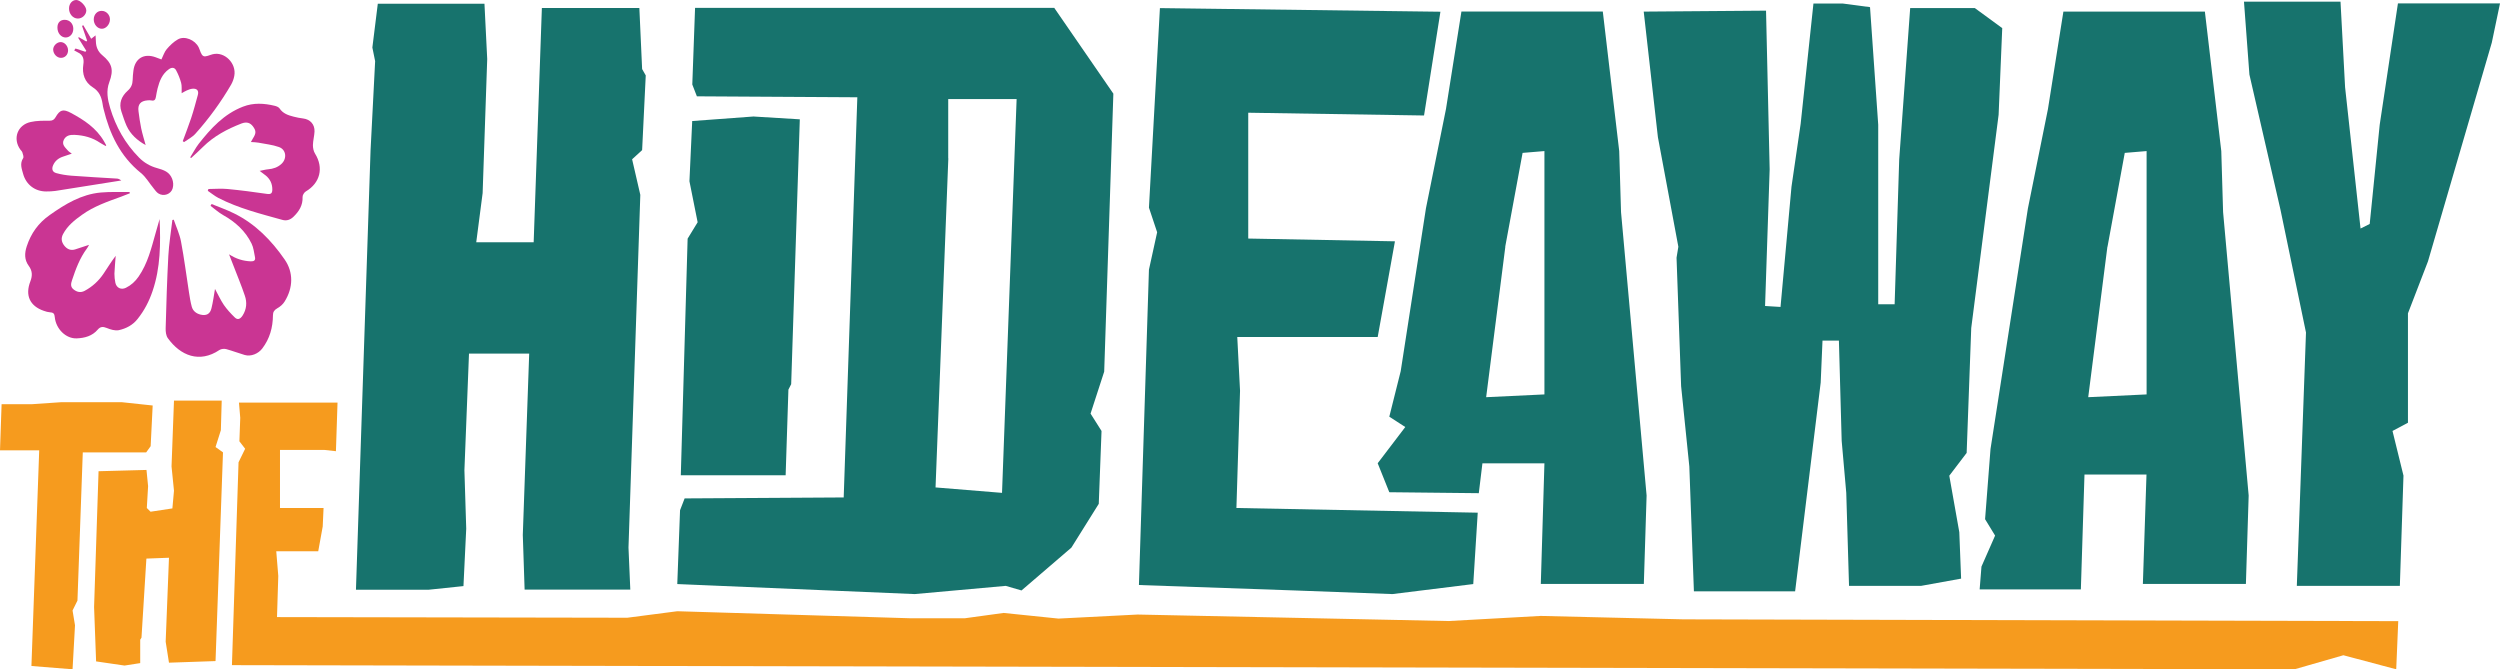 <?xml version="1.0" encoding="UTF-8"?>
<svg id="Layer_1" data-name="Layer 1" xmlns="http://www.w3.org/2000/svg" viewBox="0 0 234.65 62.82">
  <defs>
    <style>
      .cls-1 {
        fill: #f69b1e;
      }

      .cls-2 {
        fill: #ca3593;
      }

      .cls-3 {
        fill: #17736d;
      }
    </style>
  </defs>
  <path class="cls-1" d="m2.97,37.94l2.78-.19h5.68l2.9.31-.19,3.82-.42.58h-5.95l-.5,13.91-.46.93.23,1.39-.23,4.13-3.86-.31.73-20.24H0l.15-4.33h2.82Zm10.78,6.18l.15,1.51-.12,2.05.35.35,2.05-.31.15-1.66-.23-2.28.23-6.18h4.48l-.08,2.78-.5,1.58.7.5-.7,19.59-4.37.15-.31-1.97.31-7.88-2.12.08-.46,7.42-.12.19v2.2l-1.47.23-2.67-.39-.19-5.1.42-12.75,4.48-.12Z"/>
  <path class="cls-1" d="m31.68,37.79l-.15,4.56-1.08-.12h-4.17v5.45h4.09l-.08,1.74-.42,2.32h-3.94l.19,2.32-.12,3.86,32.88.06,4.69-.61,21.88.66h5.11s3.64-.5,3.64-.5l5.15.53,7.43-.38,29.19.61,8.64-.48,13.39.32,67.1.17-.19,4.52-4.96-1.32-4.59,1.32-193.59-.39.62-19.04.62-1.27-.54-.7.08-2.2-.12-1.43h9.27Z"/>
  <path class="cls-3" d="m45.47.32l.26,5.22-.43,12.58-.6,4.62h5.39l.77-21.99h9.15l.26,5.73.34.6-.34,7.01-.94.86.77,3.34-1.11,33.11.17,3.94h-9.92l-.17-5.13.6-17.02h-5.65l-.43,10.95.17,5.48-.26,5.39-3.25.34h-6.84l1.37-41.23.43-8.38-.26-1.28.51-4.11h10.01Z"/>
  <path class="cls-3" d="m70.79,10.94l4.28.26-.81,24.86-.26.51-.26,8.04h-9.84l.64-22.21.94-1.54-.77-3.85.26-5.65,5.82-.43Z"/>
  <path class="cls-3" d="m98.96.75l5.54,8.04-.86,26.09-1.28,3.94,1.03,1.63-.26,6.84-2.57,4.11-4.68,4.02-1.48-.43-8.55.77-22.28-.94.26-6.93.43-1.11,14.93-.09,1.28-37.56-15.06-.09-.43-1.11.26-7.19h33.73Zm-9.95,14.12l-1.2,30.88,6.24.51,1.37-36.96h-6.42v5.56Z"/>
  <path class="cls-3" d="m135.2,1.09l-1.54,9.75-16.5-.26v11.81l13.77.26-1.62,8.98h-13.18l.26,5.05-.34,11,22.65.44-.42,6.7-7.59.94-9.16-.34-14.63-.51.94-29.6.77-3.51-.77-2.31,1.03-18.73,26.34.34Z"/>
  <path class="cls-3" d="m150.44,1.09l1.54,13.09.17,5.73,2.4,26.6-.26,8.3h-9.67l.34-11.32h-5.82l-.34,2.8-8.4-.09-1.09-2.72,2.59-3.4-1.5-.97,1.07-4.27,2.37-15.29,1.88-9.32,1.45-9.15h13.26Zm-9.15,22.07l-1.8,14.12,5.47-.26V14.18l-2.05.17-1.63,8.81Z"/>
  <path class="cls-3" d="m165.76,1l.34,14.89-.43,12.83,1.45.09,1.03-11.29.86-5.9,1.2-11.29h2.74l2.57.34.77,11.04v16.85h1.54l.43-13.6,1.03-14.2h6.07l2.57,1.88-.34,8.13-2.57,20.02-.43,11.72-1.63,2.14.94,5.3.17,4.36-3.76.68h-6.76l-.26-8.73-.43-4.88-.26-9.41h-1.54l-.17,3.94-2.4,19.59h-9.5l-.43-11.72-.77-7.53-.43-12.06.17-1.03-1.92-10.29-1.33-11.78,11.46-.09Z"/>
  <path class="cls-3" d="m206.95,1.09l1.54,13.09.17,5.73,2.4,26.6-.26,8.3h-9.67l.34-10.27h-5.82l-.34,10.78h-9.5l.17-2.14,1.28-2.91-.94-1.54.51-6.59,3.51-22.58,1.88-9.32,1.45-9.15h13.26Zm-9.15,22.07l-1.8,14.12,5.48-.26V14.18l-2.05.17-1.62,8.81Z"/>
  <path class="cls-3" d="m219.68.15l.43,8.04,1.45,13.26.86-.43.94-9.32,1.71-11.38h9.58l-.77,3.68-5.99,20.53-1.88,4.88v10.27l-1.45.77,1.03,4.19-.34,10.35h-9.67l.86-23.78-2.4-11.55-2.91-12.66-.51-6.84h9.07Z"/>
  <g>
    <path class="cls-2" d="m14.98,20.56c.1,2.29.09,4.56-.66,6.76-.32.95-.77,1.82-1.4,2.61-.46.59-1.09.91-1.77,1.06-.35.07-.78-.06-1.14-.21-.35-.14-.59-.13-.84.16-.51.6-1.22.79-1.97.82-1.01.04-1.95-.88-2.06-2-.03-.29-.1-.42-.4-.44-.22-.02-.44-.07-.64-.15-1.3-.45-1.76-1.45-1.25-2.76.21-.55.19-1-.16-1.47-.41-.56-.39-1.18-.18-1.82.4-1.22,1.09-2.19,2.16-2.94,1.46-1.03,2.96-1.94,4.78-2.11.9-.08,1.81-.04,2.71-.05,0,.04.02.08.03.12-.27.11-.54.22-.82.32-1.27.46-2.56.9-3.67,1.7-.69.49-1.37,1.03-1.78,1.81-.21.39-.15.75.11,1.08.26.33.6.49,1.02.36.42-.13.83-.27,1.31-.43-.08.14-.13.25-.2.34-.67.9-1.05,1.93-1.4,2.98-.11.33-.16.62.14.86.31.25.66.34,1.04.14.73-.39,1.33-.94,1.79-1.63.37-.55.71-1.11,1.13-1.66-.04.56-.1,1.12-.12,1.68,0,.29.03.58.09.86.11.48.55.68.99.46.49-.24.87-.59,1.19-1.05.86-1.25,1.2-2.68,1.6-4.1.12-.43.24-.86.37-1.3Z"/>
    <path class="cls-2" d="m21.52,23.88c.64.42,1.3.62,2.02.65.31.01.46-.1.39-.41-.09-.43-.13-.88-.32-1.26-.58-1.19-1.53-2.04-2.68-2.68-.42-.24-.78-.57-1.17-.86l.1-.17c.7.29,1.43.54,2.11.88,2,.98,3.52,2.55,4.75,4.33.83,1.2.81,2.64-.01,3.95-.16.26-.42.48-.69.63-.28.16-.4.35-.4.65-.01,1.15-.3,2.2-1.01,3.13-.37.48-1.05.77-1.64.6-.58-.17-1.15-.39-1.73-.55-.19-.05-.47-.03-.64.08-1.89,1.27-3.67.52-4.84-1.1-.18-.24-.22-.63-.21-.95.06-2.26.13-4.52.25-6.78.06-1.13.25-2.25.38-3.37.04,0,.09-.02.13-.03.23.68.55,1.35.68,2.05.3,1.58.5,3.18.75,4.78.07.45.14.9.26,1.34.11.4.42.64.82.74.55.13.9-.05,1.03-.6.14-.57.22-1.16.33-1.81.29.53.52,1.04.83,1.5.29.42.65.81,1.02,1.17.28.28.53.15.74-.17.38-.59.43-1.24.21-1.87-.32-.95-.71-1.88-1.07-2.82-.13-.34-.26-.69-.4-1.03Z"/>
    <path class="cls-2" d="m19.56,17.74c.6,0,1.2-.06,1.8,0,1.24.12,2.47.28,3.7.46.37.05.5-.05.5-.42,0-.53-.2-.96-.61-1.3-.16-.13-.33-.25-.58-.44.32-.06.56-.13.8-.15.47-.04.89-.18,1.24-.5.55-.5.46-1.35-.23-1.59-.61-.22-1.28-.28-1.93-.41-.21-.04-.43-.04-.7-.06.09-.15.13-.25.19-.34.31-.48.31-.71,0-1.13-.26-.34-.59-.45-1.07-.27-1.34.52-2.59,1.18-3.62,2.2-.36.36-.74.7-1.11,1.04-.03-.02-.06-.04-.09-.06.27-.42.5-.88.8-1.27,1.14-1.45,2.37-2.8,4.16-3.49.98-.38,1.97-.32,2.97-.08.17.04.37.12.46.25.32.48.81.64,1.32.77.29.07.59.14.89.17.67.08,1.1.56,1.07,1.23-.02.42-.14.84-.15,1.27,0,.27.06.58.2.8.83,1.33.48,2.76-.87,3.55-.15.09-.31.35-.3.52.03.78-.33,1.35-.86,1.86-.29.28-.64.4-1.03.29-2.04-.57-4.11-1.08-6.01-2.06-.35-.18-.67-.45-1-.67.02-.05.04-.11.06-.16Z"/>
    <path class="cls-2" d="m17.15,13.26c.26-.72.55-1.44.79-2.17.24-.72.43-1.45.63-2.18.11-.41-.09-.63-.53-.58-.17.02-.35.09-.51.16-.15.06-.28.15-.48.26-.01-.36.03-.69-.05-.98-.11-.4-.27-.8-.47-1.17-.14-.27-.4-.3-.67-.11-.63.44-.89,1.11-1.07,1.81-.07.27-.11.54-.16.81-.04.24-.14.38-.41.32-.12-.03-.25-.02-.37-.01-.66.05-.94.38-.85,1.03.07.53.14,1.07.25,1.59.11.52.27,1.03.42,1.58-.78-.44-1.42-1-1.79-1.81-.19-.43-.33-.87-.48-1.32-.27-.79,0-1.45.58-1.97.32-.28.46-.6.47-1.01,0-.29.04-.58.07-.87.14-1.15.98-1.66,2.07-1.27.19.07.38.14.56.21.17-.35.28-.71.5-.97.3-.35.65-.69,1.04-.91.64-.37,1.62.05,1.96.75.14.29.21.7.44.81.21.11.58-.1.88-.17,1.11-.27,2.24.86,2.02,2.03-.05.28-.15.56-.29.81-.96,1.65-2.08,3.19-3.35,4.61-.29.33-.71.54-1.08.8-.04-.03-.08-.07-.12-.1Z"/>
    <path class="cls-2" d="m9.91,13.7c-.17-.1-.35-.19-.52-.3-.72-.49-1.52-.7-2.38-.74-.41-.02-.81.04-1.02.46-.22.45.13.72.37,1,.09.11.23.19.38.3-.31.1-.58.2-.85.29-.41.14-.72.39-.9.79-.16.36-.08.65.3.75.46.13.94.2,1.41.24,1.41.11,2.83.18,4.25.27.15,0,.29.07.43.18-.76.12-1.51.24-2.27.36-1.3.21-2.61.42-3.91.62-.28.04-.58.05-.87.05-1.05,0-1.88-.64-2.16-1.65-.13-.48-.33-.96,0-1.47.08-.12-.02-.37-.07-.54-.03-.1-.12-.18-.19-.27-.74-1.02-.28-2.32.97-2.59.57-.13,1.18-.12,1.77-.12.28,0,.42-.09.56-.32.41-.72.72-.8,1.45-.41,1.23.66,2.37,1.41,3.1,2.66.07.13.14.26.21.38-.02.02-.03.04-.05.06Z"/>
    <g>
      <path class="cls-2" d="m7.08,4.55l.93.31s.06-.06.09-.09c-.25-.41-.5-.82-.76-1.22.02-.02.04-.04.06-.06.23.13.46.27.69.4.03-.02.06-.04.09-.06-.16-.47-.32-.94-.48-1.4.04-.02.08-.04.12-.06.24.41.48.83.74,1.27.13-.1.23-.18.41-.32.01.21.03.38.03.55.01.52.18.96.6,1.31.93.77,1.09,1.38.66,2.53-.31.82-.16,1.63.08,2.43.53,1.76,1.4,3.32,2.7,4.64.48.49,1.05.82,1.71,1,.29.08.58.17.84.32.53.31.78.99.62,1.57-.15.55-.83.81-1.34.49-.18-.11-.31-.31-.45-.48-.4-.48-.72-1.06-1.19-1.44-1.95-1.57-2.94-3.67-3.51-6.02-.04-.15-.07-.31-.09-.46-.1-.65-.31-1.18-.93-1.57-.74-.47-1.01-1.24-.88-2.12.08-.49,0-.92-.51-1.15-.12-.06-.23-.12-.35-.19.04-.05.08-.1.12-.16Z"/>
      <path class="cls-2" d="m7.16,0c.38,0,.94.59.94.98,0,.4-.38.77-.8.76-.46,0-.84-.45-.82-.97C6.49.33,6.79,0,7.16,0Z"/>
      <path class="cls-2" d="m8.8,1.81c.01-.46.33-.8.75-.79.43,0,.79.39.77.83-.02.46-.38.85-.76.85-.42,0-.77-.42-.76-.89Z"/>
      <path class="cls-2" d="m6.88,2.7c0,.47-.31.81-.71.82-.44,0-.79-.42-.78-.95,0-.45.28-.72.7-.71.46.01.79.37.79.84Z"/>
      <path class="cls-2" d="m5.72,5.43c-.38,0-.72-.36-.73-.78,0-.34.33-.68.67-.7.38-.02.72.34.73.77,0,.41-.28.71-.67.71Z"/>
    </g>
  </g>
</svg>